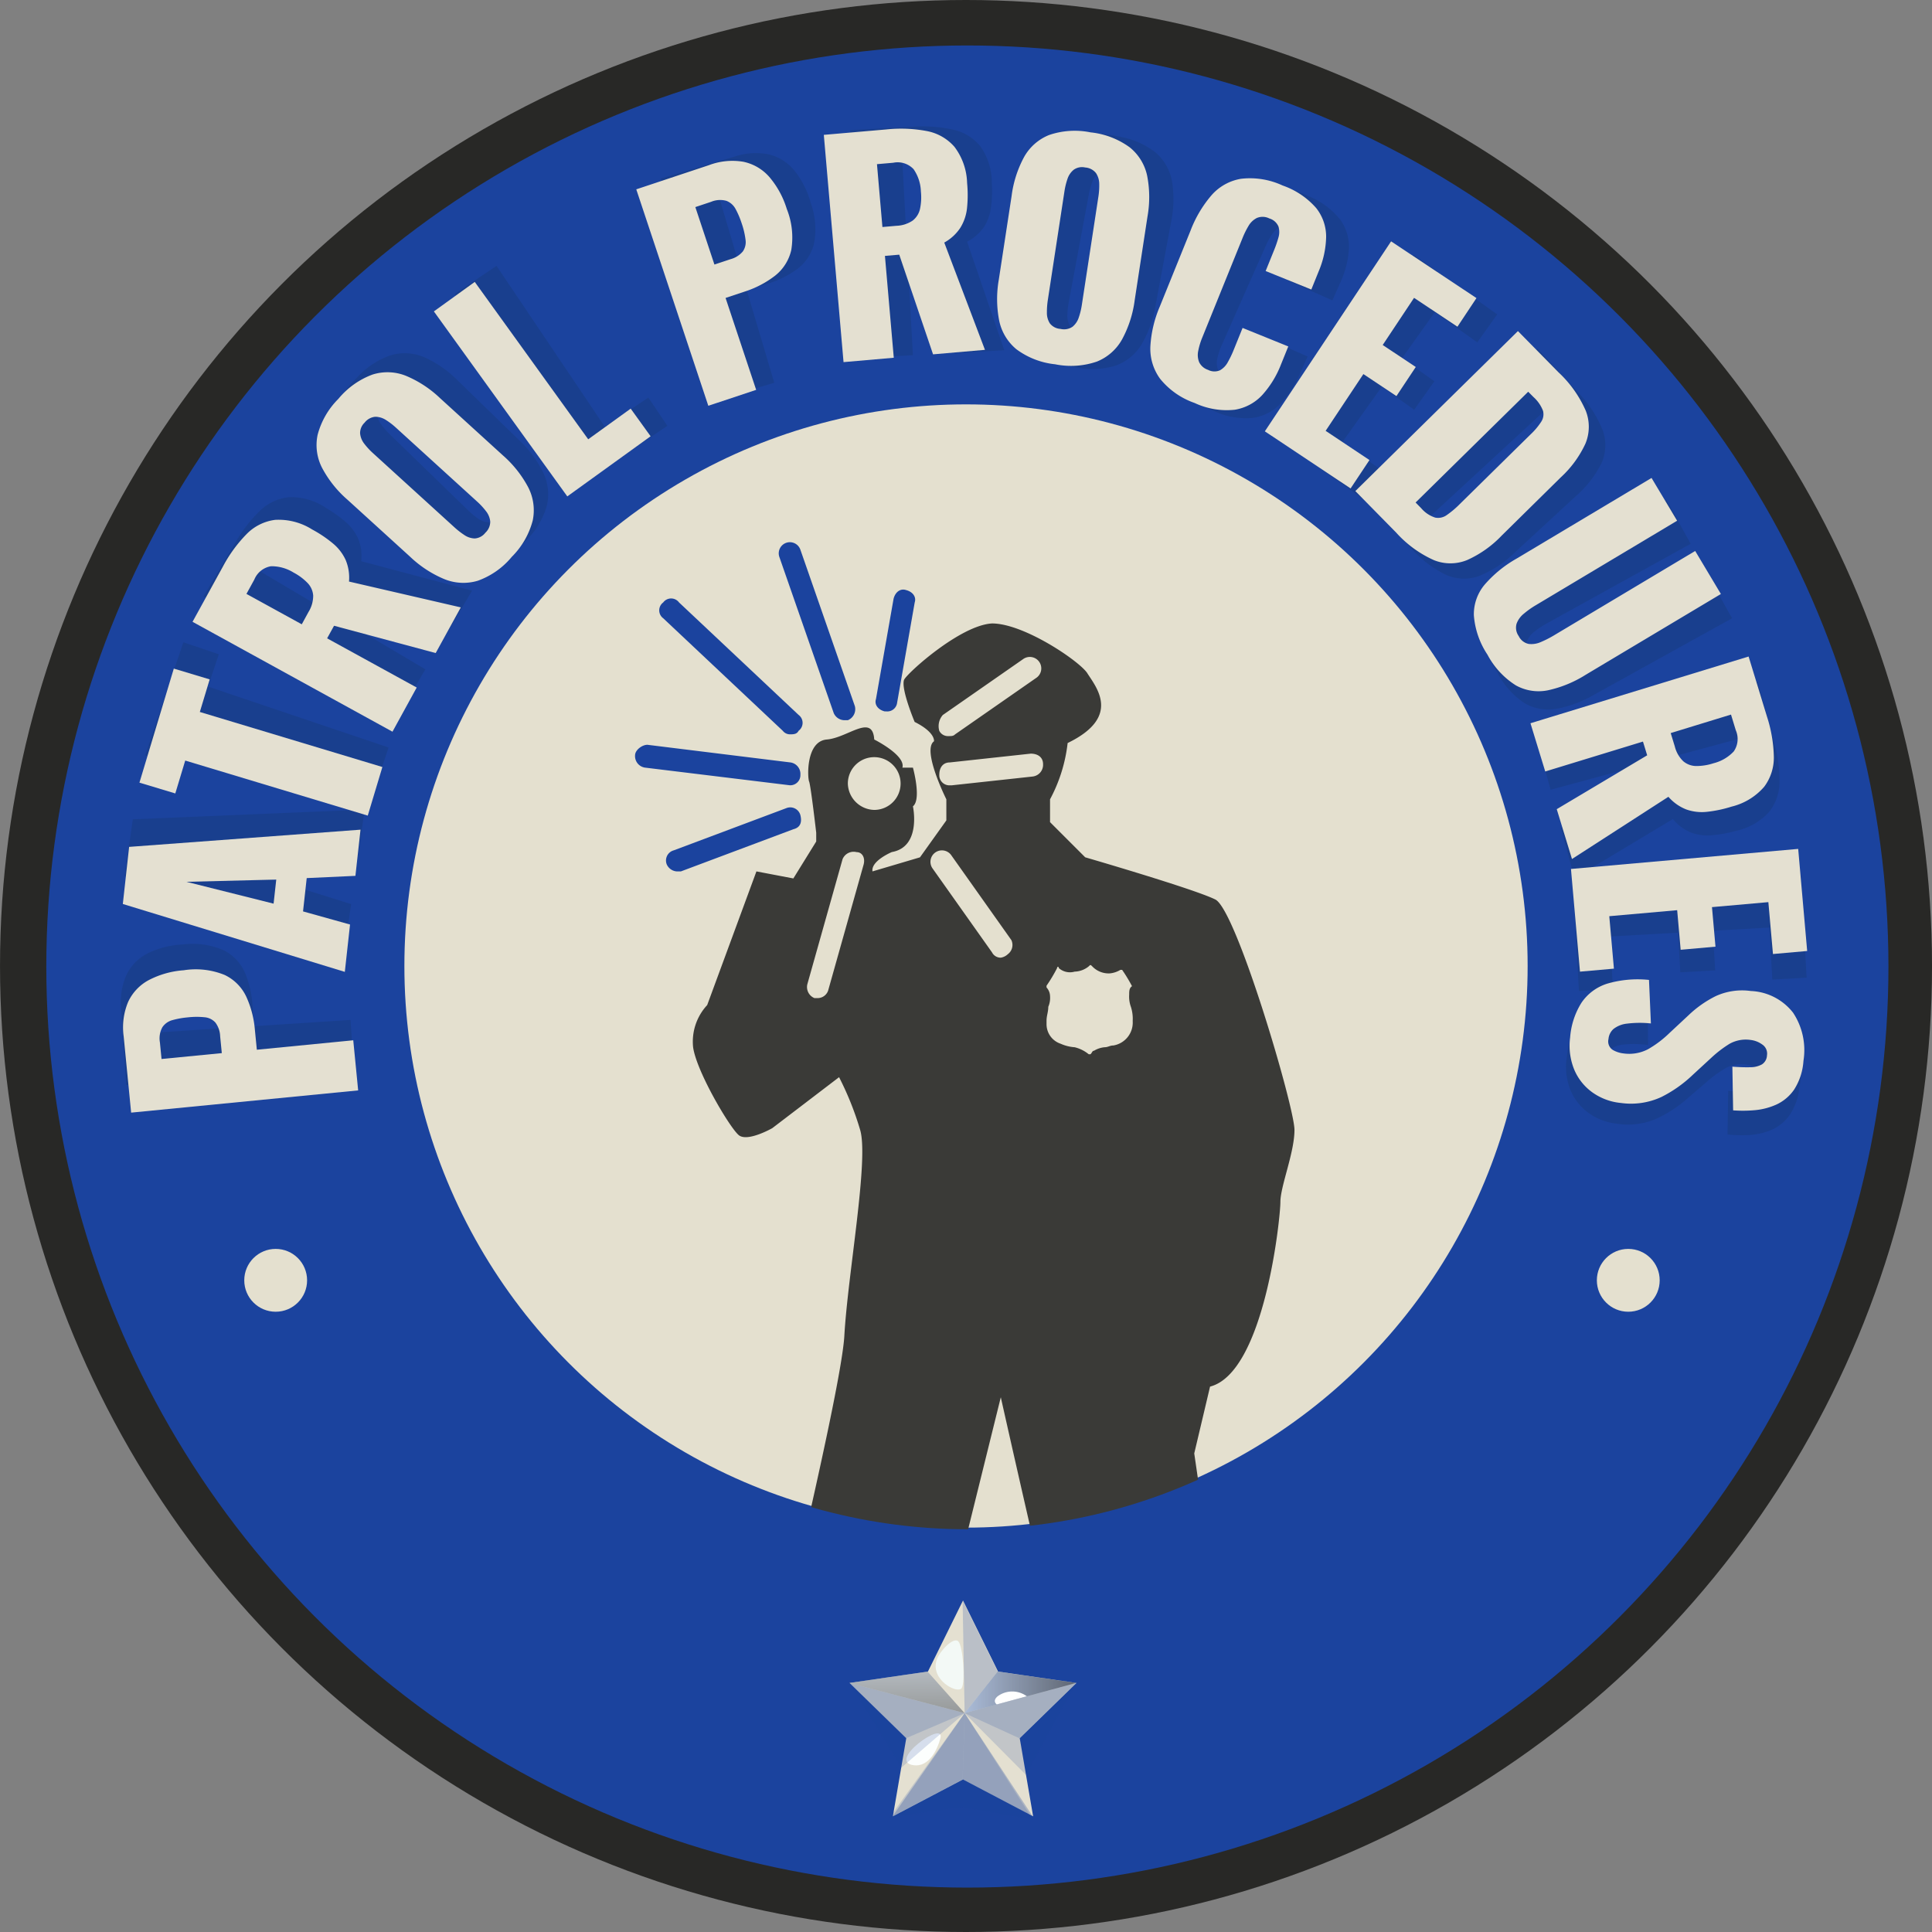 <svg xmlns="http://www.w3.org/2000/svg" xmlns:xlink="http://www.w3.org/1999/xlink" width="172" height="172" viewBox="0 0 172 172">
  <rect x="0" y="0" width="172" height="172" fill="#808080" stroke="none"/>
  <defs>
    <clipPath id="clip-path">
      <circle id="Ellipse_798" data-name="Ellipse 798" cx="50" cy="50" r="50" transform="translate(-98.976 574.37)" fill="none"/>
    </clipPath>
    <linearGradient id="linear-gradient" y1="0.5" x2="1" y2="0.5" gradientUnits="objectBoundingBox">
      <stop offset="0" stop-color="#bfd7ff"/>
      <stop offset="1"/>
    </linearGradient>
    <linearGradient id="linear-gradient-2" x1="0.431" y1="-1.107" x2="0.567" y2="2.354" xlink:href="#linear-gradient"/>
  </defs>
  <g id="Patrol_Procedures" data-name="Patrol Procedures" transform="translate(135.098 -538.225)">
    <circle id="Ellipse_793" data-name="Ellipse 793" cx="86" cy="86" r="86" transform="translate(-135.097 538.225)" fill="#282826" style="isolation: isolate"/>
    <circle id="Ellipse_794" data-name="Ellipse 794" cx="82" cy="82" r="82" transform="translate(-130.976 542.273)" fill="#1b439e" style="isolation: isolate"/>
    <g id="Group_13953" data-name="Group 13953">
      <g id="Group_13952" data-name="Group 13952" style="isolation: isolate">
        <path id="Path_32740" data-name="Path 32740" d="M-103.6,633.495l-20.264,1.324-.445-6.8a5.884,5.884,0,0,1,.492-3.047,4.206,4.206,0,0,1,1.887-1.882,7.96,7.96,0,0,1,3.152-.784,6.834,6.834,0,0,1,3.641.541,4.049,4.049,0,0,1,1.851,1.99,8.843,8.843,0,0,1,.67,2.947l.117,1.8,8.606-.56Zm-12.026-3.712-.1-1.5a2.164,2.164,0,0,0-.382-1.23,1.445,1.445,0,0,0-.938-.5,6.952,6.952,0,0,0-1.535-.038,7.439,7.439,0,0,0-1.356.2,1.564,1.564,0,0,0-.9.6,2.08,2.08,0,0,0-.264,1.348l.1,1.476Z" fill="#193f8e"/>
        <path id="Path_32741" data-name="Path 32741" d="M-104.439,622.907-124,616.227l.727-5.063,20.64-.864-.588,4.1-4.34.061-.424,2.953,4.145,1.3Zm-6.141-6.276.307-2.134-8-.058Z" fill="#193f8e"/>
        <path id="Path_32742" data-name="Path 32742" d="M-101.945,609.05l-16.083-5.428-.978,2.9-3.159-1.068,3.391-10.047,3.159,1.066-.97,2.874,16.082,5.427Z" fill="#193f8e"/>
        <path id="Path_32743" data-name="Path 32743" d="M-99.51,601.674l-17.47-10.355,2.852-4.809a12.461,12.461,0,0,1,2.2-2.833,4.318,4.318,0,0,1,2.587-1.191,5.568,5.568,0,0,1,3.264.958,11.1,11.1,0,0,1,1.817,1.311,4.137,4.137,0,0,1,1.079,1.5,4.07,4.07,0,0,1,.238,1.934l9.873,2.617-2.365,3.989-8.966-2.721-.653,1.1,7.829,4.642Zm-7.762-9.817.639-1.078a2.736,2.736,0,0,0,.464-1.446,1.8,1.8,0,0,0-.464-1.135,4.927,4.927,0,0,0-1.218-.97,3.687,3.687,0,0,0-1.99-.625,1.939,1.939,0,0,0-1.52,1.138l-.742,1.251Z" fill="#193f8e"/>
        <path id="Path_32744" data-name="Path 32744" d="M-88.387,586.456a6.978,6.978,0,0,1-3.092,2.031,4.49,4.49,0,0,1-2.982-.241,10,10,0,0,1-2.973-2.086l-5.413-5.257a9.913,9.913,0,0,1-2.17-2.913,4.433,4.433,0,0,1-.3-2.948,7.06,7.06,0,0,1,1.949-3.139,7.2,7.2,0,0,1,3.109-2.066,4.418,4.418,0,0,1,2.964.206,9.885,9.885,0,0,1,2.973,2.084l5.413,5.259a10,10,0,0,1,2.169,2.911,4.478,4.478,0,0,1,.318,2.984A7.1,7.1,0,0,1-88.387,586.456Zm-2.284-2.219a1.339,1.339,0,0,0,.464-.982,1.747,1.747,0,0,0-.35-.934,6.362,6.362,0,0,0-.739-.859l-7.014-6.812a6.149,6.149,0,0,0-.887-.724,1.758,1.758,0,0,0-.936-.314,1.342,1.342,0,0,0-.968.493,1.267,1.267,0,0,0-.429.946,1.746,1.746,0,0,0,.341.926,6.188,6.188,0,0,0,.749.867l7.012,6.812a7.032,7.032,0,0,0,.871.723,1.719,1.719,0,0,0,.927.342A1.3,1.3,0,0,0-90.671,584.237Z" fill="#193f8e"/>
        <path id="Path_32745" data-name="Path 32745" d="M-83.276,581.242-94.616,564.4l3.722-2.505,9.646,14.33,3.869-2.606,1.694,2.517Z" fill="#193f8e"/>
        <path id="Path_32746" data-name="Path 32746" d="M-70.468,573.582l-5.788-19.466,6.537-1.942a5.877,5.877,0,0,1,3.08-.2,4.217,4.217,0,0,1,2.254,1.422,7.987,7.987,0,0,1,1.464,2.9,6.842,6.842,0,0,1,.28,3.67,4.042,4.042,0,0,1-1.529,2.246,8.815,8.815,0,0,1-2.725,1.308l-1.73.513,2.458,8.267Zm.95-12.55,1.442-.428a2.16,2.16,0,0,0,1.116-.645,1.449,1.449,0,0,0,.283-1.026,6.979,6.979,0,0,0-.3-1.505,7.235,7.235,0,0,0-.5-1.277,1.541,1.541,0,0,0-.785-.748,2.061,2.061,0,0,0-1.373.042l-1.418.42Z" fill="#193f8e"/>
        <path id="Path_32747" data-name="Path 32747" d="M-58.309,570.088l-1.1-20.279,5.583-.3a12.469,12.469,0,0,1,3.579.258,4.324,4.324,0,0,1,2.429,1.487A5.577,5.577,0,0,1-46.8,554.5a11.22,11.22,0,0,1-.08,2.24,4.146,4.146,0,0,1-.646,1.729A4.079,4.079,0,0,1-49,559.74l3.312,9.665-4.632.251-2.721-8.968-1.277.069.493,9.089Zm3.848-11.909,1.252-.067a2.756,2.756,0,0,0,1.459-.419,1.8,1.8,0,0,0,.685-1.016,4.9,4.9,0,0,0,.129-1.553,3.686,3.686,0,0,0-.585-2,1.944,1.944,0,0,0-1.792-.631l-1.452.079Z" fill="#193f8e"/>
        <path id="Path_32748" data-name="Path 32748" d="M-39.492,570.889a6.972,6.972,0,0,1-3.4-1.45,4.492,4.492,0,0,1-1.451-2.617,10.023,10.023,0,0,1,.09-3.63l1.381-7.418a9.877,9.877,0,0,1,1.223-3.42,4.42,4.42,0,0,1,2.288-1.882,7.033,7.033,0,0,1,3.694-.115,7.173,7.173,0,0,1,3.442,1.443,4.418,4.418,0,0,1,1.47,2.582,9.9,9.9,0,0,1-.089,3.63l-1.381,7.419a10.021,10.021,0,0,1-1.223,3.419,4.465,4.465,0,0,1-2.308,1.917A7.117,7.117,0,0,1-39.492,570.889Zm.583-3.131a1.344,1.344,0,0,0,1.074-.157,1.761,1.761,0,0,0,.585-.809,6.334,6.334,0,0,0,.305-1.092l1.789-9.612a6.362,6.362,0,0,0,.111-1.14,1.75,1.75,0,0,0-.257-.953,1.35,1.35,0,0,0-.946-.534,1.271,1.271,0,0,0-1.025.167,1.749,1.749,0,0,0-.583.8,6.356,6.356,0,0,0-.307,1.1l-1.789,9.613a7,7,0,0,0-.12,1.126,1.717,1.717,0,0,0,.229.961A1.3,1.3,0,0,0-38.909,567.758Z" fill="#193f8e"/>
        <path id="Path_32749" data-name="Path 32749" d="M-27.19,574.734a6.836,6.836,0,0,1-2.995-2.246,4.516,4.516,0,0,1-.776-2.92,10.476,10.476,0,0,1,.942-3.492l2.965-6.693a10.626,10.626,0,0,1,1.972-3.089,4.467,4.467,0,0,1,2.68-1.377,6.916,6.916,0,0,1,3.67.722,7,7,0,0,1,2.922,2.1,4.079,4.079,0,0,1,.8,2.617,8.245,8.245,0,0,1-.758,3.01l-.71,1.6-4.012-1.777.823-1.857a10.019,10.019,0,0,0,.409-1.08,1.7,1.7,0,0,0,.039-.983,1.267,1.267,0,0,0-.793-.748,1.328,1.328,0,0,0-1.1-.079,1.781,1.781,0,0,0-.771.687,7.814,7.814,0,0,0-.563,1.054l-3.868,8.734a6.324,6.324,0,0,0-.4,1.18,1.728,1.728,0,0,0,.047,1.008,1.347,1.347,0,0,0,.769.711,1.232,1.232,0,0,0,1.064.073,1.805,1.805,0,0,0,.725-.707,9.251,9.251,0,0,0,.546-1.047l.863-1.948,4.012,1.777-.711,1.6a8.758,8.758,0,0,1-1.725,2.623,4.242,4.242,0,0,1-2.5,1.25A6.719,6.719,0,0,1-27.19,574.734Z" fill="#193f8e"/>
        <path id="Path_32750" data-name="Path 32750" d="M-21.023,577.46-9.24,560.919l7.433,5.295-1.775,2.491-3.777-2.69-2.924,4.1L-7.4,572.17l-1.8,2.532-2.879-2.051-3.52,4.942,3.818,2.72-1.76,2.471Z" fill="#193f8e"/>
        <path id="Path_32751" data-name="Path 32751" d="M-13.142,583.035,1.787,569.268l3.484,3.778a10.371,10.371,0,0,1,2.317,3.491,3.9,3.9,0,0,1-.119,2.941,9.532,9.532,0,0,1-2.292,2.932l-5.419,5a9.739,9.739,0,0,1-3.145,2.082,3.941,3.941,0,0,1-2.959-.083,10.025,10.025,0,0,1-3.277-2.556Zm5.328,1.192.476.515a2.756,2.756,0,0,0,1.225.884,1.323,1.323,0,0,0,1.046-.2,8.273,8.273,0,0,0,1.181-.937l6.507-6a6.207,6.207,0,0,0,.975-1.087,1.2,1.2,0,0,0,.19-.977,3.157,3.157,0,0,0-.8-1.238l-.459-.5Z" fill="#193f8e"/>
        <path id="Path_32752" data-name="Path 32752" d="M-1.843,598a7.3,7.3,0,0,1-1.1-3.56,4.1,4.1,0,0,1,1.059-2.695,10.755,10.755,0,0,1,2.892-2.2l12.259-6.792,2.151,3.882L2.567,593.747a8.005,8.005,0,0,0-1.048.7,2.047,2.047,0,0,0-.686.882,1.282,1.282,0,0,0,.153,1.1,1.278,1.278,0,0,0,.862.727,2.061,2.061,0,0,0,1.1-.136,9.3,9.3,0,0,0,1.139-.53l12.851-7.121,2.164,3.9-12.26,6.791a10.5,10.5,0,0,1-3.408,1.272,4.173,4.173,0,0,1-2.845-.531A7.224,7.224,0,0,1-1.843,598Z" fill="#193f8e"/>
        <path id="Path_32753" data-name="Path 32753" d="M1.772,604.2l19.6-5.308,1.462,5.4a12.475,12.475,0,0,1,.495,3.554,4.318,4.318,0,0,1-.948,2.686A5.575,5.575,0,0,1,19.42,612.2a11.268,11.268,0,0,1-2.206.391,4.164,4.164,0,0,1-1.827-.272,4.064,4.064,0,0,1-1.553-1.177L5.076,616.4l-1.213-4.477,8.2-4.533-.334-1.233-8.784,2.378Zm12.451,1.278.328,1.211a2.738,2.738,0,0,0,.713,1.34,1.8,1.8,0,0,0,1.137.458,4.939,4.939,0,0,0,1.544-.2,3.693,3.693,0,0,0,1.836-.99,1.942,1.942,0,0,0,.242-1.885l-.38-1.4Z" fill="#193f8e"/>
        <path id="Path_32754" data-name="Path 32754" d="M4.956,617.284l20.276-1.131.509,9.111-3.055.171-.258-4.632-5.032.281.2,3.53-3.1.174-.2-3.53-6.058.339.261,4.681-3.029.169Z" fill="#193f8e"/>
        <path id="Path_32755" data-name="Path 32755" d="M4.395,632.281a6.746,6.746,0,0,1,1.108-3.06A4.332,4.332,0,0,1,7.842,627.6a9.618,9.618,0,0,1,3.738-.216l.044,3.878a9.154,9.154,0,0,0-2.119-.053,2.319,2.319,0,0,0-1.225.438,1.354,1.354,0,0,0-.477.883.894.894,0,0,0,.346.971,2.436,2.436,0,0,0,.964.35,3.621,3.621,0,0,0,2.182-.306,9.429,9.429,0,0,0,1.949-1.375L15,630.639a9.813,9.813,0,0,1,2.465-1.62,5.617,5.617,0,0,1,3.151-.36,5.023,5.023,0,0,1,3.7,2.057,6.022,6.022,0,0,1,.782,4.311,5.375,5.375,0,0,1-.907,2.518,3.862,3.862,0,0,1-1.634,1.293,6,6,0,0,1-1.959.437,12.008,12.008,0,0,1-1.9-.049l.058-3.89a14.921,14.921,0,0,0,1.568.1,2.166,2.166,0,0,0,1.068-.218,1.007,1.007,0,0,0,.477-.795.97.97,0,0,0-.4-.979,2.179,2.179,0,0,0-1-.43,2.979,2.979,0,0,0-1.9.281,10.45,10.45,0,0,0-1.672,1.2l-1.7,1.461a11.415,11.415,0,0,1-2.842,1.871,6.419,6.419,0,0,1-3.627.421,5.238,5.238,0,0,1-2.481-1,4.772,4.772,0,0,1-1.572-2.079A5.616,5.616,0,0,1,4.395,632.281Z" fill="#193f8e"/>
      </g>
    </g>
    <path id="SVGID_00000135661714471954503360000008985933519610390949_" d="M3.826,608.007a55.677,55.677,0,0,1-36.863,69.575,55.676,55.676,0,0,1-69.575-36.863,55.675,55.675,0,0,1,36.863-69.575A55.676,55.676,0,0,1,3.826,608.007Z" fill="none"/>
    <circle id="Ellipse_795" data-name="Ellipse 795" cx="50" cy="50" r="50" transform="translate(-99.097 574.225)" fill="#e4e0cf" style="isolation: isolate"/>
    <circle id="Ellipse_796" data-name="Ellipse 796" cx="50" cy="50" r="50" transform="translate(-100.113 574.37)" fill="none"/>
    <circle id="Ellipse_797" data-name="Ellipse 797" cx="50" cy="50" r="50" transform="translate(-100.113 574.37)" fill="none"/>
    <g id="Group_13955" data-name="Group 13955">
      <g id="Group_13954" data-name="Group 13954" style="isolation: isolate">
        <path id="Path_32756" data-name="Path 32756" d="M-103.212,635.3l-20.211,1.979-.665-6.787a5.886,5.886,0,0,1,.393-3.06,4.21,4.21,0,0,1,1.825-1.943,7.95,7.95,0,0,1,3.125-.884,6.812,6.812,0,0,1,3.657.422,4.035,4.035,0,0,1,1.914,1.928,8.791,8.791,0,0,1,.765,2.924l.177,1.8,8.583-.841Zm-12.14-3.319-.147-1.5a2.153,2.153,0,0,0-.421-1.218,1.451,1.451,0,0,0-.954-.474,7,7,0,0,0-1.535.012,7.492,7.492,0,0,0-1.349.245,1.557,1.557,0,0,0-.883.629,2.069,2.069,0,0,0-.22,1.356l.144,1.473Z" fill="#e4e0d1"/>
        <path id="Path_32757" data-name="Path 32757" d="M-104.4,624.748l-19.763-6.044.561-5.084,20.6-1.532-.454,4.111-4.336.2-.327,2.965,4.184,1.168Zm-6.341-6.074.237-2.143-7.993.2Z" fill="#e4e0d1"/>
        <path id="Path_32758" data-name="Path 32758" d="M-102.357,610.835l-16.251-4.9-.883,2.928-3.193-.962,3.06-10.154,3.193.962-.876,2.9,16.252,4.9Z" fill="#e4e0d1"/>
        <path id="Path_32759" data-name="Path 32759" d="M-100.157,603.366l-17.8-9.784,2.694-4.9a12.475,12.475,0,0,1,2.11-2.9,4.315,4.315,0,0,1,2.547-1.275,5.572,5.572,0,0,1,3.294.853,11.069,11.069,0,0,1,1.859,1.251,4.139,4.139,0,0,1,1.126,1.463,4.08,4.08,0,0,1,.3,1.925l9.953,2.3-2.235,4.065-9.05-2.43-.617,1.12L-98,599.434Zm-8.075-9.561.6-1.1a2.73,2.73,0,0,0,.416-1.458,1.792,1.792,0,0,0-.5-1.12,4.931,4.931,0,0,0-1.249-.93,3.706,3.706,0,0,0-2.009-.561,1.948,1.948,0,0,0-1.483,1.187l-.7,1.275Z" fill="#e4e0d1"/>
        <path id="Path_32760" data-name="Path 32760" d="M-89.532,587.795a6.982,6.982,0,0,1-3.024,2.13,4.49,4.49,0,0,1-2.988-.144,9.984,9.984,0,0,1-3.04-1.989l-5.58-5.079a9.88,9.88,0,0,1-2.263-2.841,4.427,4.427,0,0,1-.394-2.936,7.054,7.054,0,0,1,1.846-3.2,7.176,7.176,0,0,1,3.04-2.165,4.42,4.42,0,0,1,2.969.108,9.934,9.934,0,0,1,3.039,1.987l5.58,5.082a10.007,10.007,0,0,1,2.263,2.839,4.472,4.472,0,0,1,.414,2.972A7.1,7.1,0,0,1-89.532,587.795Zm-2.355-2.143a1.342,1.342,0,0,0,.433-1,1.76,1.76,0,0,0-.381-.923,6.258,6.258,0,0,0-.766-.833l-7.231-6.583a6.31,6.31,0,0,0-.911-.7,1.754,1.754,0,0,0-.945-.284,1.347,1.347,0,0,0-.951.525,1.267,1.267,0,0,0-.4.959,1.753,1.753,0,0,0,.371.915,6.247,6.247,0,0,0,.776.841l7.23,6.582a7.049,7.049,0,0,0,.894.7,1.727,1.727,0,0,0,.937.311A1.3,1.3,0,0,0-91.887,585.652Z" fill="#e4e0d1"/>
        <path id="Path_32761" data-name="Path 32761" d="M-84.593,582.418l-11.879-16.47,3.64-2.625,10.1,14.01,3.783-2.728,1.774,2.461Z" fill="#e4e0d1"/>
        <path id="Path_32762" data-name="Path 32762" d="M-72.039,574.35l-6.414-19.269,6.47-2.153a5.886,5.886,0,0,1,3.072-.3,4.214,4.214,0,0,1,2.3,1.347,7.976,7.976,0,0,1,1.557,2.851,6.835,6.835,0,0,1,.4,3.66,4.045,4.045,0,0,1-1.456,2.294,8.818,8.818,0,0,1-2.68,1.4l-1.713.57,2.724,8.183Zm.544-12.574,1.428-.475a2.179,2.179,0,0,0,1.094-.682,1.453,1.453,0,0,0,.25-1.035,7.082,7.082,0,0,0-.352-1.494,7.432,7.432,0,0,0-.539-1.262,1.556,1.556,0,0,0-.808-.72,2.074,2.074,0,0,0-1.372.086l-1.4.467Z" fill="#e4e0d1"/>
        <path id="Path_32763" data-name="Path 32763" d="M-60,570.464l-1.756-20.233,5.57-.483a12.409,12.409,0,0,1,3.586.142,4.323,4.323,0,0,1,2.475,1.408A5.575,5.575,0,0,1-49,554.51a11.186,11.186,0,0,1-.007,2.241A4.155,4.155,0,0,1-49.6,558.5a4.043,4.043,0,0,1-1.433,1.32l3.623,9.551-4.621.4-3.01-8.873-1.274.109.787,9.067Zm3.461-12.028,1.249-.109a2.746,2.746,0,0,0,1.444-.464,1.8,1.8,0,0,0,.653-1.039,4.959,4.959,0,0,0,.079-1.555,3.7,3.7,0,0,0-.65-1.982,1.947,1.947,0,0,0-1.812-.573l-1.448.126Z" fill="#e4e0d1"/>
        <path id="Path_32764" data-name="Path 32764" d="M-41.166,570.655a6.98,6.98,0,0,1-3.447-1.339,4.479,4.479,0,0,1-1.535-2.569,10.02,10.02,0,0,1-.029-3.632l1.141-7.459a9.889,9.889,0,0,1,1.112-3.457,4.434,4.434,0,0,1,2.226-1.955,7.071,7.071,0,0,1,3.689-.235,7.172,7.172,0,0,1,3.486,1.333,4.415,4.415,0,0,1,1.553,2.532,9.917,9.917,0,0,1,.029,3.632l-1.141,7.459a10,10,0,0,1-1.112,3.456,4.469,4.469,0,0,1-2.245,1.992A7.1,7.1,0,0,1-41.166,570.655Zm.481-3.149a1.345,1.345,0,0,0,1.07-.191,1.764,1.764,0,0,0,.557-.827,6.37,6.37,0,0,0,.27-1.1l1.478-9.665a6.374,6.374,0,0,0,.073-1.144,1.748,1.748,0,0,0-.287-.943,1.337,1.337,0,0,0-.963-.5,1.269,1.269,0,0,0-1.019.2,1.743,1.743,0,0,0-.557.814,6.314,6.314,0,0,0-.271,1.113l-1.478,9.665a7.235,7.235,0,0,0-.084,1.13,1.726,1.726,0,0,0,.261.952A1.291,1.291,0,0,0-40.685,567.506Z" fill="#e4e0d1"/>
        <path id="Path_32765" data-name="Path 32765" d="M-28.746,574.1a6.831,6.831,0,0,1-3.067-2.148,4.523,4.523,0,0,1-.87-2.893,10.458,10.458,0,0,1,.829-3.52l2.747-6.785a10.618,10.618,0,0,1,1.871-3.152,4.459,4.459,0,0,1,2.634-1.462,6.9,6.9,0,0,1,3.692.6,7.016,7.016,0,0,1,2.988,2.007,4.084,4.084,0,0,1,.885,2.589,8.278,8.278,0,0,1-.659,3.034L-18.355,564l-4.067-1.646.762-1.882a10.268,10.268,0,0,0,.375-1.093,1.709,1.709,0,0,0,.006-.984,1.268,1.268,0,0,0-.816-.723,1.33,1.33,0,0,0-1.106-.043,1.792,1.792,0,0,0-.748.713,7.664,7.664,0,0,0-.528,1.07l-3.584,8.855a6.245,6.245,0,0,0-.361,1.192,1.719,1.719,0,0,0,.08,1.007,1.339,1.339,0,0,0,.791.685,1.233,1.233,0,0,0,1.066.039,1.809,1.809,0,0,0,.7-.731,8.913,8.913,0,0,0,.511-1.063l.8-1.977,4.068,1.648-.659,1.627a8.758,8.758,0,0,1-1.638,2.676,4.255,4.255,0,0,1-2.459,1.332A6.725,6.725,0,0,1-28.746,574.1Z" fill="#e4e0d1"/>
        <path id="Path_32766" data-name="Path 32766" d="M-22.493,576.625l11.24-16.914,7.6,5.052-1.693,2.548-3.863-2.569L-12,568.94l2.944,1.957-1.721,2.59-2.944-1.958-3.359,5.053,3.9,2.6-1.679,2.527Z" fill="#e4e0d1"/>
        <path id="Path_32767" data-name="Path 32767" d="M-14.436,581.943.039,567.7l3.605,3.664a10.343,10.343,0,0,1,2.428,3.416,3.9,3.9,0,0,1-.024,2.941,9.494,9.494,0,0,1-2.2,3.007L-1.4,585.9a9.752,9.752,0,0,1-3.077,2.182,3.936,3.936,0,0,1-2.96.012,10.013,10.013,0,0,1-3.358-2.447Zm5.364,1.019.492.5a2.747,2.747,0,0,0,1.252.843,1.317,1.317,0,0,0,1.039-.231,8.219,8.219,0,0,0,1.151-.973l6.308-6.208a6.079,6.079,0,0,0,.94-1.119,1.2,1.2,0,0,0,.159-.982,3.162,3.162,0,0,0-.841-1.214L.953,573.1Z" fill="#e4e0d1"/>
        <path id="Path_32768" data-name="Path 32768" d="M-2.67,596.513a7.3,7.3,0,0,1-1.215-3.523,4.093,4.093,0,0,1,.97-2.726,10.735,10.735,0,0,1,2.819-2.3l12.03-7.188,2.277,3.808L1.6,592.123a7.563,7.563,0,0,0-1.024.729,2.052,2.052,0,0,0-.658.9,1.281,1.281,0,0,0,.19,1.1,1.279,1.279,0,0,0,.884.7,2.051,2.051,0,0,0,1.095-.172,9.268,9.268,0,0,0,1.121-.567l12.611-7.537,2.289,3.831-12.03,7.188a10.468,10.468,0,0,1-3.365,1.384,4.165,4.165,0,0,1-2.86-.438A7.209,7.209,0,0,1-2.67,596.513Z" fill="#e4e0d1"/>
        <path id="Path_32769" data-name="Path 32769" d="M1.155,602.614l19.42-5.941,1.635,5.346a12.47,12.47,0,0,1,.61,3.537,4.319,4.319,0,0,1-.861,2.716,5.581,5.581,0,0,1-2.907,1.766,11.152,11.152,0,0,1-2.192.461,4.141,4.141,0,0,1-1.835-.212,4.072,4.072,0,0,1-1.59-1.126L4.851,614.7l-1.357-4.437,8.051-4.795-.375-1.223-8.7,2.663Zm12.485.874.367,1.2A2.723,2.723,0,0,0,14.763,606a1.8,1.8,0,0,0,1.151.422,4.935,4.935,0,0,0,1.537-.247,3.708,3.708,0,0,0,1.8-1.05,1.945,1.945,0,0,0,.182-1.891l-.425-1.392Z" fill="#e4e0d1"/>
        <path id="Path_32770" data-name="Path 32770" d="M4.76,615.586,24.989,613.8l.8,9.089-3.046.27-.409-4.62-5.02.444.312,3.521-3.1.276-.311-3.524-6.044.535.413,4.67-3.022.267Z" fill="#e4e0d1"/>
        <path id="Path_32771" data-name="Path 32771" d="M4.685,630.6a6.752,6.752,0,0,1,1.008-3.1,4.333,4.333,0,0,1,2.285-1.7,9.65,9.65,0,0,1,3.729-.336l.17,3.876a9.141,9.141,0,0,0-2.119.015,2.342,2.342,0,0,0-1.211.476,1.353,1.353,0,0,0-.447.9.9.9,0,0,0,.377.962,2.431,2.431,0,0,0,.975.317,3.613,3.613,0,0,0,2.17-.377,9.428,9.428,0,0,0,1.9-1.435l1.7-1.585a9.829,9.829,0,0,1,2.412-1.7,5.634,5.634,0,0,1,3.137-.462,5.028,5.028,0,0,1,3.766,1.936,6.03,6.03,0,0,1,.921,4.284,5.391,5.391,0,0,1-.824,2.546,3.88,3.88,0,0,1-1.592,1.346,5.964,5.964,0,0,1-1.945.5,11.794,11.794,0,0,1-1.9.013l-.067-3.889c.6.047,1.123.062,1.57.052a2.162,2.162,0,0,0,1.06-.253,1,1,0,0,0,.451-.81.969.969,0,0,0-.427-.966,2.187,2.187,0,0,0-1.017-.4,2.965,2.965,0,0,0-1.889.342,10.289,10.289,0,0,0-1.633,1.252L15.6,633.919a11.445,11.445,0,0,1-2.779,1.963,6.439,6.439,0,0,1-3.612.537A5.211,5.211,0,0,1,6.7,635.5a4.764,4.764,0,0,1-1.639-2.026A5.606,5.606,0,0,1,4.685,630.6Z" fill="#e4e0d1"/>
      </g>
    </g>
    <path id="Path_32772" data-name="Path 32772" d="M-70.258,624.528" fill="#fff"/>
    <g id="Group_13957" data-name="Group 13957">
      <g id="Group_13956" data-name="Group 13956" clip-path="url(#clip-path)">
        <g id="Group_11470" data-name="Group 11470" style="isolation: isolate">
          <path id="Path_18380" data-name="Path 18380" d="M-64.784,603.6a.811.811,0,0,1-.625-.314l-10.645-10.019a.876.876,0,0,1,0-1.408.877.877,0,0,1,1.409,0L-64,601.874a.876.876,0,0,1,0,1.408C-64.158,603.6-64.471,603.6-64.784,603.6Z" fill="#1b439e" style="isolation: isolate"/>
          <path id="Path_18381" data-name="Path 18381" d="M-64.784,608.135l-12.837-1.565a1.035,1.035,0,0,1-.939-1.1c0-.471.625-.939,1.1-.939l12.68,1.565a1.035,1.035,0,0,1,.939,1.1.9.9,0,0,1-.864.939Z" fill="#1b439e" style="isolation: isolate"/>
          <path id="Path_18382" data-name="Path 18382" d="M-74.8,615.806a1.058,1.058,0,0,1-.939-.625.936.936,0,0,1,.519-1.217.966.966,0,0,1,.107-.036l10.019-3.757a.935.935,0,0,1,1.217.518.833.833,0,0,1,.035.107c.157.626,0,1.1-.625,1.253l-10.019,3.757Z" fill="#1b439e" style="isolation: isolate"/>
          <path id="Path_18383" data-name="Path 18383" d="M-59.931,602.343a1.057,1.057,0,0,1-.939-.625l-4.853-13.933a.991.991,0,0,1,.645-1.243.991.991,0,0,1,1.234.616l4.852,13.933a1.064,1.064,0,0,1-.625,1.252Z" fill="#1b439e" style="isolation: isolate"/>
          <path id="Path_18384" data-name="Path 18384" d="M-56.174,601.56h-.156c-.625-.156-.939-.625-.783-1.1l1.566-8.924c.156-.625.626-.939,1.1-.782.626.156.939.625.783,1.1l-1.565,8.924A.879.879,0,0,1-56.174,601.56Z" fill="#1b439e" style="isolation: isolate"/>
          <path id="Path_18385" data-name="Path 18385" d="M-19.855,719.128l-2.974-2.036.156-1.1,2.192-.939c-1.1-.783-4.853-15.5-5.166-21.447-.157-5.949-3.131-25.987-3.131-25.987l1.408-5.949c4.853-1.253,6.262-15.029,6.262-16.438s1.253-4.383,1.253-6.418-5.167-19.569-7.045-20.508-11.585-3.757-11.585-3.757l-3.131-3.131v-2.033a13.848,13.848,0,0,0,1.566-5.01c4.852-2.349,2.505-5.01,1.722-6.262-.781-1.1-5.634-4.384-8.453-4.384-2.817.156-7.514,4.383-7.827,5.01-.313.783.939,3.758.939,3.758,1.878.939,1.722,1.722,1.722,1.722-1.1.782,1.1,5.166,1.1,5.166v1.878l-2.348,3.288-4.227,1.252c-.156-.939,1.722-1.722,1.722-1.722,2.661-.469,1.878-4.07,1.878-4.07.783-.625,0-3.444,0-3.444h-.939c.314-1.1-2.505-2.505-2.505-2.505-.156-2.348-2.348-.156-4.227,0s-1.722,3.444-1.565,3.758c.156.469.625,4.539.625,4.539v.783l-2.035,3.288-3.288-.626-4.383,11.9a4.78,4.78,0,0,0-1.253,3.757c.313,2.192,3.288,7.2,4.07,7.827s2.975-.625,2.975-.625l5.949-4.54a27.1,27.1,0,0,1,1.878,4.7c.783,2.661-1.1,12.837-1.408,18.316s-7.983,36.32-7.983,37.259-1.565,20.977-1.565,20.977h3.131l-.939,2.818-2.192,3.6.156,1.722,12.367-.156-.47-8.141s3.445-1.1,3.445-.626-.626-9.705-.626-11.427,4.227-22.857,4.227-22.857L-46,662.617s4.384,19.568,5.01,21.447,2.818,22.543,2.818,23.482,2.5,9.08,2.5,9.08h1.1v5.635l.939.939h18.786v-2.661ZM-58.209,615.18-61.34,626.3a.991.991,0,0,1-.939.782h-.313a1.063,1.063,0,0,1-.626-1.252l3.131-11.116a1.064,1.064,0,0,1,1.253-.625C-58.365,614.085-58.052,614.554-58.209,615.18Zm-1.408-7.2a2.348,2.348,0,0,1,2.348-2.348,2.348,2.348,0,0,1,2.348,2.348,2.349,2.349,0,0,1-2.348,2.349h0A2.408,2.408,0,0,1-59.617,607.979Zm8.453-6.1,7.2-5.01a1.021,1.021,0,0,1,1.409.313,1.021,1.021,0,0,1-.313,1.409h0l-7.2,5.01c-.156.156-.313.156-.626.156a.86.86,0,0,1-.782-.469,1.5,1.5,0,0,1,.313-1.409Zm5.793,21.291a1.194,1.194,0,0,1-.627.312.861.861,0,0,1-.783-.47l-5.322-7.514a1.019,1.019,0,0,1,.313-1.408,1.021,1.021,0,0,1,1.409.313l5.322,7.514a1.023,1.023,0,0,1-.312,1.253Zm2.191-15.812-7.2.782h-.157a.9.9,0,0,1-.939-.864q0-.038,0-.075c0-.625.314-1.1.939-1.1l7.2-.783c.626,0,1.1.314,1.1.939a1.049,1.049,0,0,1-.941,1.1Zm8.923,18.629c-.313.156-.313.47-.313.783a2.672,2.672,0,0,0,.156,1.1,3.476,3.476,0,0,1,.156,1.253A2.064,2.064,0,0,1-35.98,631.3c-.313,0-.469.157-.783.157a2.216,2.216,0,0,0-.939.313c-.156,0-.156.156-.313.313h-.156a3.131,3.131,0,0,0-1.252-.625,3.663,3.663,0,0,1-1.252-.314,1.831,1.831,0,0,1-1.253-1.722v-.313c0-.47.156-.783.156-1.252a1.99,1.99,0,0,0,.157-.939,1.19,1.19,0,0,0-.314-.783v-.156a13.719,13.719,0,0,0,.939-1.566c0-.156.157-.156.157,0a1.5,1.5,0,0,0,1.408.313,2.081,2.081,0,0,0,1.253-.469c.156-.156.156-.156.313,0a2.009,2.009,0,0,0,1.566.625,2.216,2.216,0,0,0,.939-.313h.156a13.685,13.685,0,0,1,.939,1.566c0-.314,0-.314,0-.158Z" fill="#3a3a37"/>
        </g>
      </g>
    </g>
    <g id="Group_13961" data-name="Group 13961">
      <circle id="Ellipse_799" data-name="Ellipse 799" cx="2.797" cy="2.797" r="2.797" transform="translate(-113.352 649.411)" fill="#e4e0cf" style="isolation: isolate"/>
      <circle id="Ellipse_800" data-name="Ellipse 800" cx="2.797" cy="2.797" r="2.797" transform="translate(7.065 649.411)" fill="#e4e0cf" style="isolation: isolate"/>
      <g id="Group_13960" data-name="Group 13960">
        <g id="Group_13959" data-name="Group 13959">
          <path id="Path_32773" data-name="Path 32773" d="M-49.364,697.06l-6.729,3.538,1.285-7.493-5.444-5.307,7.523-1.093,3.365-6.817L-46,686.7l7.523,1.093L-43.92,693.1l1.285,7.493Z" fill="#1b439e" style="isolation: isolate"/>
          <path id="Path_32774" data-name="Path 32774" d="M-39.263,688.053l-3.631-.528-.992-.144-2.357-.343-3.122-6.325-3.122,6.325-6.98,1.014,5.051,4.923-1.192,6.952,6.243-3.282,6.243,3.282-1.192-6.952Z" fill="#e4e0d1"/>
          <g id="Group_13958" data-name="Group 13958">
            <path id="Path_32775" data-name="Path 32775" d="M-59.5,688.053l10.282,2.688-5.232,2.235Z" fill="#1b439e" opacity="0.17" style="isolation: isolate"/>
            <path id="Path_32776" data-name="Path 32776" d="M-39.3,688.053l-9.921,2.688,4.87,2.235Z" fill="#1b439e" opacity="0.17" style="isolation: isolate"/>
            <path id="Path_32777" data-name="Path 32777" d="M-49.4,696.646l.181-5.9-6.424,9.187Z" fill="#1b439e" opacity="0.27" style="isolation: isolate"/>
            <path id="Path_32778" data-name="Path 32778" d="M-43.157,699.928l-6.062-9.187-.181,5.9Z" fill="#1b439e" opacity="0.27" style="isolation: isolate"/>
            <path id="Path_32779" data-name="Path 32779" d="M-49.4,680.714l.181,10.027,2.941-3.7Z" fill="#1b439e" opacity="0.21"/>
            <path id="Path_32780" data-name="Path 32780" d="M-39.3,688.053l-9.921,2.688,2.941-3.7Z" opacity="0.5" fill="url(#linear-gradient)" style="mix-blend-mode: color-dodge;isolation: isolate"/>
            <path id="Path_32781" data-name="Path 32781" d="M-39.3,688.053l-9.921,2.688,2.941-3.7Z" fill="#1b439e" opacity="0.21"/>
            <path id="Path_32782" data-name="Path 32782" d="M-52.521,687.039l3.3,3.7L-59.5,688.053Z" opacity="0.5" fill="url(#linear-gradient-2)" style="mix-blend-mode: color-dodge;isolation: isolate"/>
            <path id="Path_32783" data-name="Path 32783" d="M-46.278,689.239c-.519.439-.076.726-.076.726l2.673-.724A2.187,2.187,0,0,0-46.278,689.239Z" fill="#fff"/>
          </g>
          <path id="Path_32784" data-name="Path 32784" d="M-51.688,685.945c-.664,1.842,1.865,3.127,2.206,2.561s.124-3.729-.3-4.156S-51.416,685.191-51.688,685.945Z" fill="#f7ffff" opacity="0.81" style="mix-blend-mode: soft-light;isolation: isolate"/>
          <path id="Path_32785" data-name="Path 32785" d="M-53.757,695.378c1.344.183,2.1-1.348,2.38-2.4C-50.921,691.28-56.2,695.047-53.757,695.378Z" fill="#fdffff" opacity="0.96" style="mix-blend-mode: soft-light;isolation: isolate"/>
        </g>
        <path id="Path_32786" data-name="Path 32786" d="M-55.9,700.037l6.678-9.3,6.092,9.492-6.37-1.107Z" fill="#1b439e" opacity="0.17" style="isolation: isolate"/>
        <path id="Path_32787" data-name="Path 32787" d="M-39.3,688.053l-9.921,2.688,5.466,5.5Z" fill="#1b439e" opacity="0.17" style="isolation: isolate"/>
        <path id="Path_32788" data-name="Path 32788" d="M-59.5,688.053l10.282,2.688-5.646,4.857Z" fill="#1b439e" opacity="0.17" style="isolation: isolate"/>
      </g>
    </g>
  </g>
</svg>
